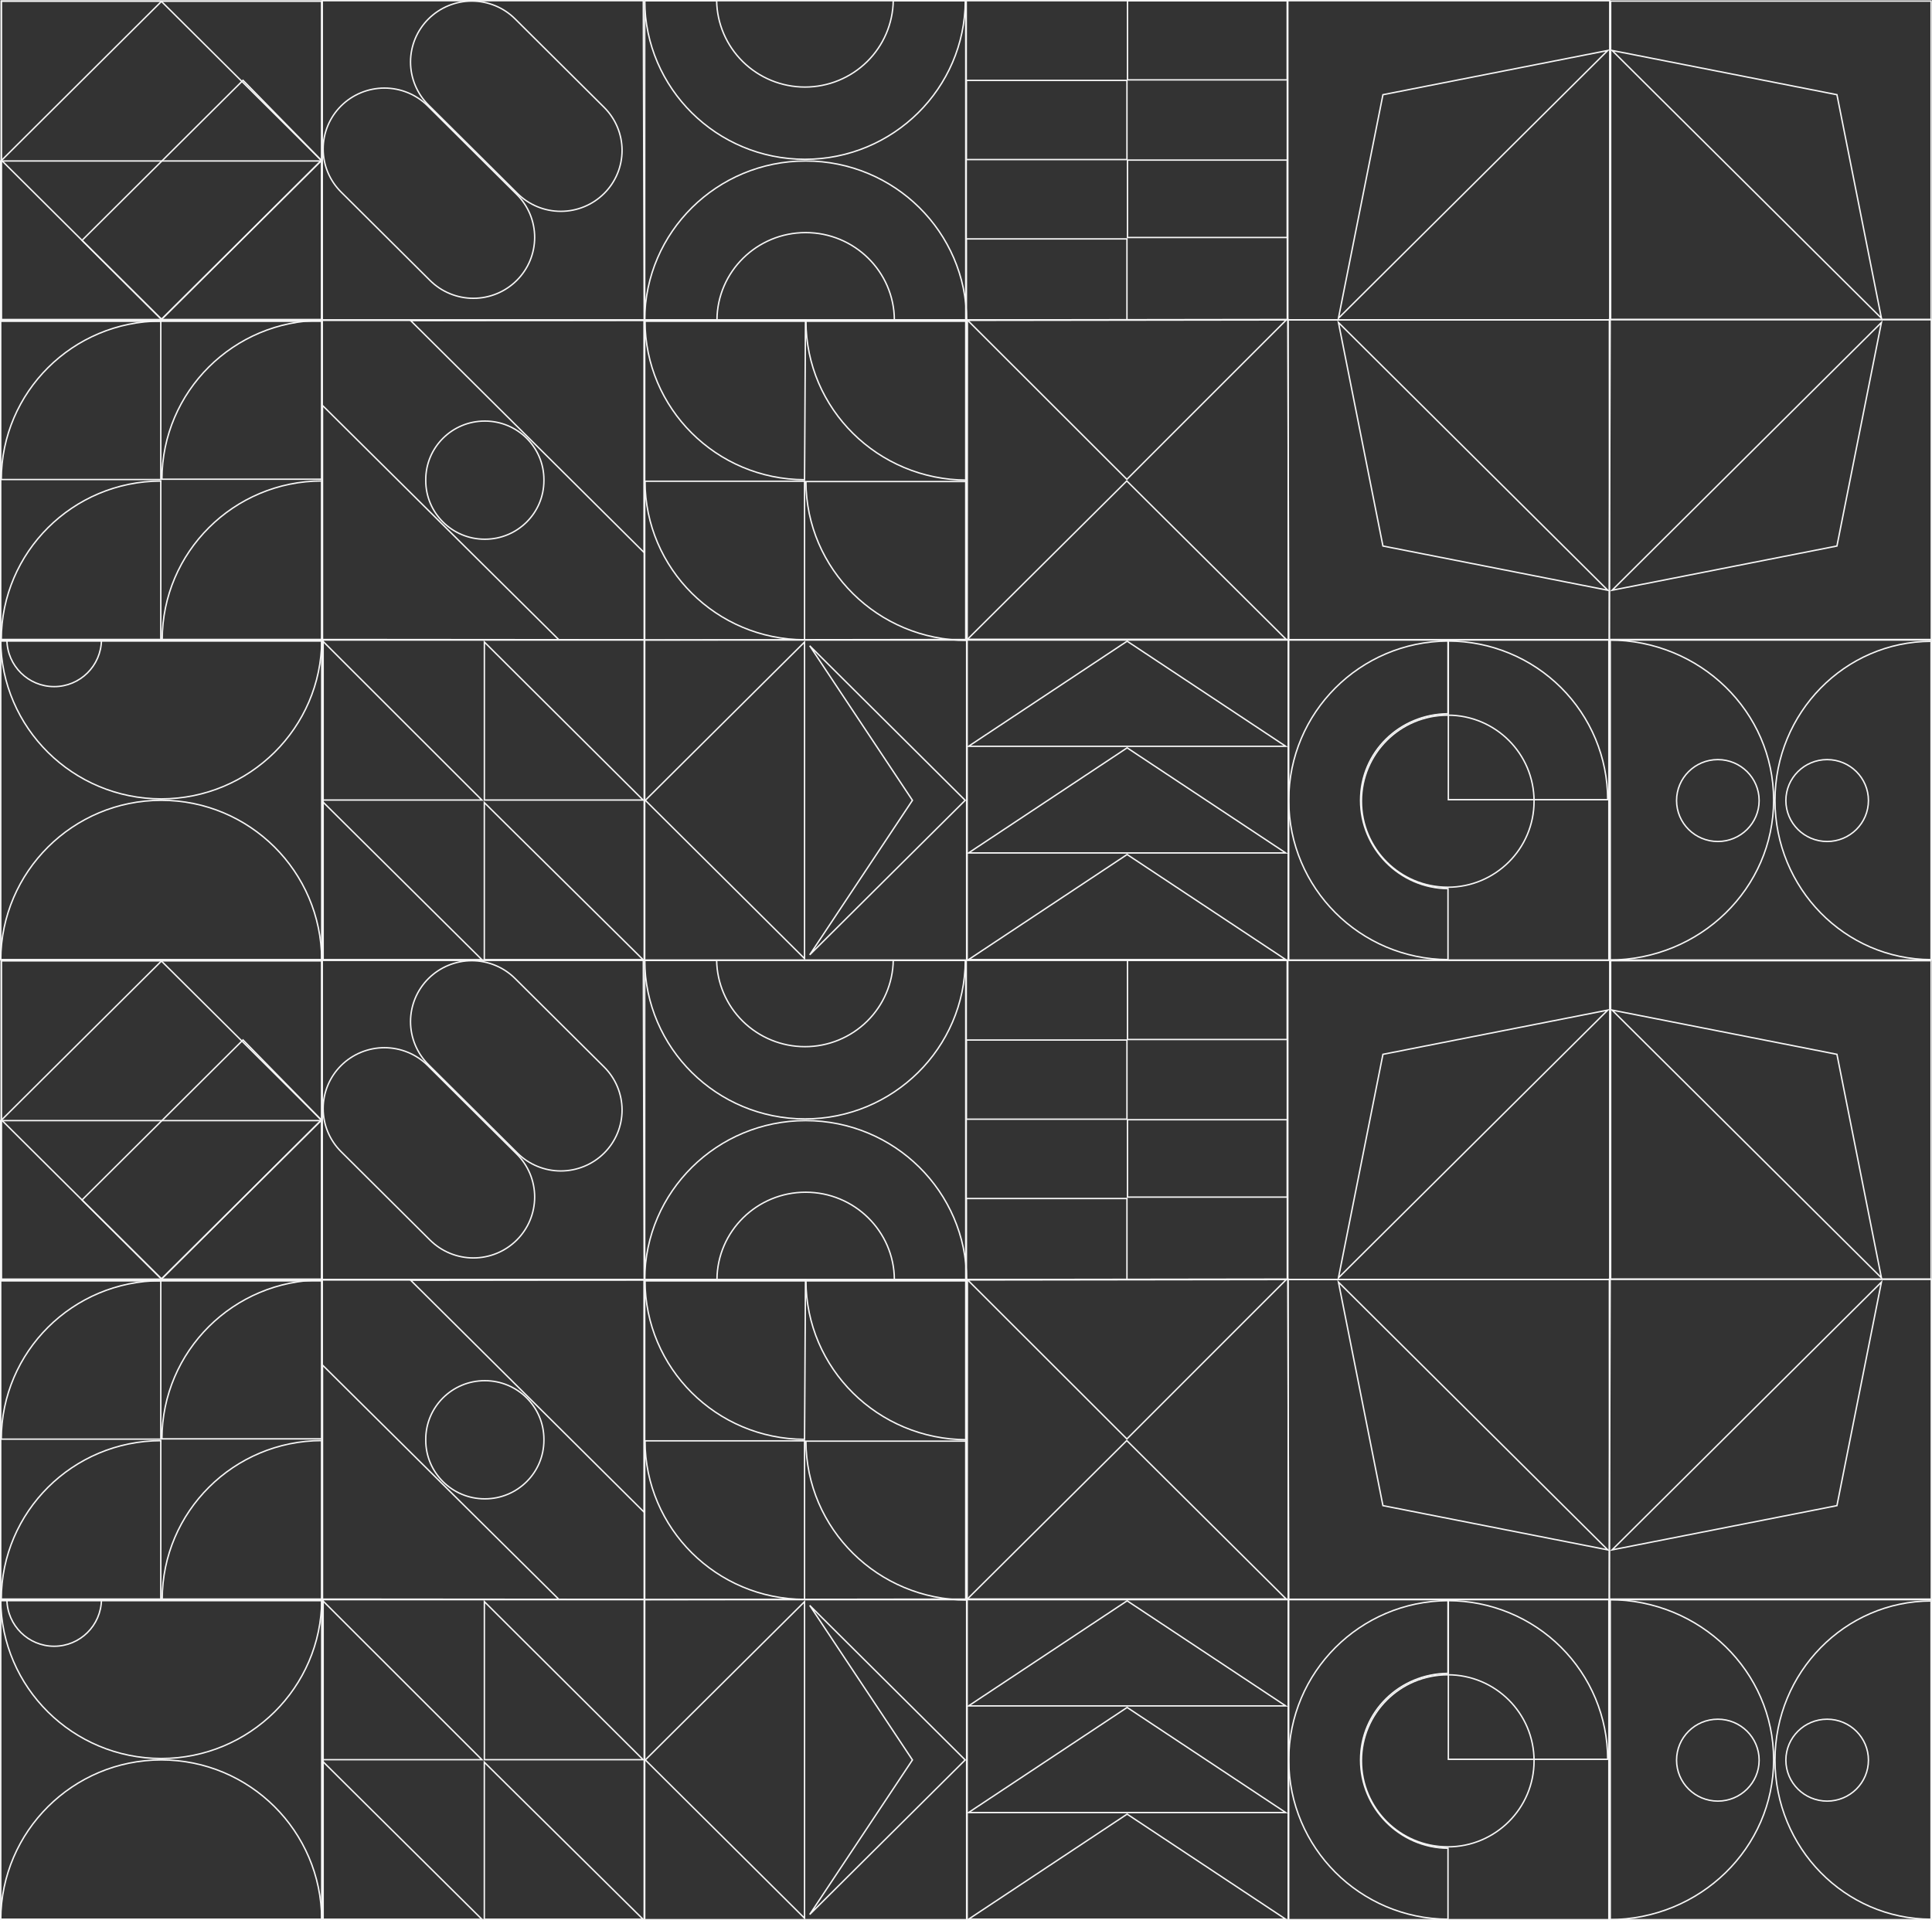 <?xml version="1.0" encoding="UTF-8"?> <svg xmlns="http://www.w3.org/2000/svg" width="1721" height="1711" viewBox="0 0 1721 1711" fill="none"><rect x="0" y="0" width="1721" height="1711" fill="#333333" stroke="none"/><path d="M574.297 570.245H861.06V855.37H574.297V570.245Z" stroke="#F6F6F6" stroke-width="1.26"></path><path d="M287.861 570.245H573.83V855.37H287.861V570.245Z" stroke="#F6F6F6" stroke-width="1.26"></path><path d="M0.671 571.15H286.588V855.03H0.671V571.15Z" stroke="#F6F6F6" stroke-width="1.26"></path><path d="M0.63 286.227H286.6V569.774H0.63V286.227Z" stroke="#F6F6F6" stroke-width="1.26"></path><path d="M287.067 285.438H573.83V570.007L287.067 569.774V285.438Z" stroke="#F6F6F6" stroke-width="1.26"></path><path d="M574.297 286.227H860.267V569.775L574.297 570.168V286.227Z" stroke="#F6F6F6" stroke-width="1.26"></path><path d="M861.527 569.774L861.757 285.043L1147.44 284.65L1147.5 569.774H861.527Z" stroke="#F6F6F6" stroke-width="1.26"></path><path d="M1720.37 284.649H1433.61V569.774H1720.37V284.649Z" stroke="#F6F6F6" stroke-width="1.26"></path><path d="M1433.48 569.889L1434.33 285.043H1147.17L1148.02 569.889H1433.48Z" stroke="#F6F6F6" stroke-width="1.26"></path><path d="M1720.2 0.963H1434.74V284.796H1720.2V0.963Z" stroke="#F6F6F6" stroke-width="1.26"></path><path d="M1433.93 0.63H1147.17V284.966H1433.93V0.63Z" stroke="#F6F6F6" stroke-width="1.26"></path><path d="M860.734 0.63H1146.7V284.966H860.734V0.63Z" stroke="#F6F6F6" stroke-width="1.26"></path><path d="M574.297 0.63H860.267V284.966H574.297V0.63Z" stroke="#F6F6F6" stroke-width="1.26"></path><path d="M287.067 0.63H573.038L573.828 284.966H287.067V0.63Z" stroke="#F6F6F6" stroke-width="1.26"></path><path d="M1.134 0.963H286.597V284.796H1.134V0.963Z" stroke="#F6F6F6" stroke-width="1.26"></path><path d="M861.527 570.245H1147.5V855.37H861.527V570.245Z" stroke="#F6F6F6" stroke-width="1.26"></path><path d="M1147.96 570.245H1433.14V855.37H1147.96V570.245Z" stroke="#F6F6F6" stroke-width="1.26"></path><path d="M1434.4 570.245H1720.37V855.37H1434.4V570.245Z" stroke="#F6F6F6" stroke-width="1.26"></path><path d="M1004.35 0.63H1146.7V71.163H1004.35V0.63Z" stroke="#F6F6F6" stroke-width="1.26"></path><path d="M860.734 212.855H1003.88V284.966H860.734V212.855Z" stroke="#F6F6F6" stroke-width="1.26"></path><path d="M860.734 71.635H1003.88V142.168H860.734V71.635Z" stroke="#F6F6F6" stroke-width="1.26"></path><path d="M1004.35 142.639H1146.7V211.594H1004.35V142.639Z" stroke="#F6F6F6" stroke-width="1.26"></path><path d="M431.766 375.164H431.993C460.999 375.164 484.506 398.543 484.506 427.375V428.217C484.506 457.049 460.999 480.428 431.993 480.428H431.766C402.761 480.428 379.253 457.049 379.253 428.217V427.375C379.253 398.543 402.761 375.164 431.766 375.164Z" stroke="#F6F6F6" stroke-width="1.26"></path><path d="M573.83 285.326V492.362L365.722 285.572L573.83 285.326Z" stroke="#F6F6F6" stroke-width="1.26"></path><path d="M287.293 569.936V361.254L497.766 569.919L287.293 569.936Z" stroke="#F6F6F6" stroke-width="1.26"></path><path d="M1432.1 712.489H1290.17V571.15C1308.76 571.184 1327.15 574.84 1344.33 581.912C1361.58 589.017 1377.25 599.431 1390.45 612.559C1403.66 625.687 1414.13 641.272 1421.28 658.425C1428.42 675.566 1432.09 693.936 1432.1 712.489Z" stroke="#F6F6F6" stroke-width="1.26"></path><path d="M1366.52 713.848C1366.52 756.179 1332.1 790.499 1289.64 790.499C1247.19 790.499 1212.77 756.179 1212.77 713.848C1212.77 671.517 1247.19 637.197 1289.64 637.197C1332.1 637.197 1366.52 671.517 1366.52 713.848Z" stroke="#F6F6F6" stroke-width="1.26"></path><path d="M1211.96 713.066C1211.96 756.062 1246.77 791.409 1289.85 791.751V854.987C1211.46 854.648 1148.02 791.234 1148.02 713.066C1148.02 634.898 1211.46 571.489 1289.85 571.151V635.934C1246.79 636.261 1211.96 670.054 1211.96 713.066Z" stroke="#F6F6F6" stroke-width="1.26"></path><path d="M1.137 284.791L1.137 0.964H286.606V284.791H1.137Z" stroke="#F6F6F6" stroke-width="1.26"></path><path d="M0.63 285.755L0.63 143.428L286.6 143.428V285.755H0.63Z" stroke="#F6F6F6" stroke-width="1.26"></path><path d="M143.866 284.536L1.394 142.875L143.803 1.276L286.275 142.937L143.866 284.536Z" stroke="#F6F6F6" stroke-width="1.26"></path><path d="M143.869 284.539L73.075 214.148L216.48 71.566L286.348 142.987L143.869 284.539Z" stroke="#F6F6F6" stroke-width="1.26"></path><path d="M460.281 173.153L460.725 172.706L460.281 173.153C465.35 178.192 469.37 184.174 472.113 190.757C474.856 197.34 476.268 204.396 476.268 211.522C476.268 218.647 474.856 225.703 472.113 232.287C469.37 238.87 465.35 244.852 460.281 249.89L460.725 250.337L460.281 249.89C450.045 260.067 436.162 265.785 421.685 265.785C407.208 265.785 393.325 260.067 383.089 249.89L303.851 171.103C293.616 160.926 287.866 147.123 287.866 132.732C287.866 118.34 293.616 104.538 303.851 94.36C314.087 84.185 327.969 78.468 342.444 78.468C356.92 78.468 370.802 84.185 381.037 94.36L460.281 173.153Z" stroke="#F6F6F6" stroke-width="1.26"></path><path d="M538.141 172.389L538.141 172.389C533.074 177.429 527.057 181.427 520.435 184.155C513.813 186.882 506.716 188.286 499.548 188.286C492.38 188.286 485.282 186.882 478.66 184.155C472.039 181.427 466.022 177.429 460.955 172.389L460.955 172.389L381.681 93.602C381.681 93.602 381.681 93.602 381.681 93.602C371.446 83.424 365.697 69.622 365.697 55.231C365.697 40.839 371.446 27.037 381.681 16.859L381.681 16.859C386.749 11.819 392.765 7.822 399.387 5.094C406.009 2.366 413.106 0.962 420.274 0.962C427.442 0.962 434.54 2.366 441.162 5.094C447.783 7.822 453.8 11.819 458.867 16.859L458.867 16.859L538.141 95.652C543.209 100.691 547.23 106.673 549.973 113.256C552.716 119.839 554.127 126.895 554.127 134.021C554.127 141.146 552.716 148.202 549.973 154.786C547.23 161.369 543.209 167.351 538.141 172.389Z" stroke="#F6F6F6" stroke-width="1.26"></path><path d="M1433.61 855.37V570.245C1514.46 570.357 1579.93 634.149 1579.93 712.802C1579.93 791.454 1514.46 855.258 1433.61 855.37Z" stroke="#F6F6F6" stroke-width="1.26"></path><path d="M1720.15 571.417V854.994C1643.37 854.868 1581.14 791.45 1581.14 713.209C1581.14 634.968 1643.37 571.544 1720.15 571.417Z" stroke="#F6F6F6" stroke-width="1.26"></path><path d="M1567.01 713.262C1567.01 733.406 1550.55 749.745 1530.24 749.745C1509.92 749.745 1493.46 733.406 1493.46 713.262C1493.46 693.117 1509.92 676.779 1530.24 676.779C1550.55 676.779 1567.01 693.117 1567.01 713.262Z" stroke="#F6F6F6" stroke-width="1.26"></path><path d="M1664.37 713.262C1664.37 733.406 1647.91 749.745 1627.6 749.745C1607.28 749.745 1590.83 733.406 1590.83 713.262C1590.83 693.117 1607.28 676.779 1627.6 676.779C1647.91 676.779 1664.37 693.117 1664.37 713.262Z" stroke="#F6F6F6" stroke-width="1.26"></path><path d="M1636.32 486.481L1675.95 287.331L1436.03 525.886L1636.32 486.481Z" stroke="#F6F6F6" stroke-width="1.26"></path><path d="M1636.32 84.375L1436.03 44.969L1675.95 283.524L1636.32 84.375Z" stroke="#F6F6F6" stroke-width="1.26"></path><path d="M1231.9 84.375L1192.27 283.524L1432.19 44.969L1231.9 84.375Z" stroke="#F6F6F6" stroke-width="1.26"></path><path d="M1231.9 486.481L1432.19 525.886L1192.27 287.331L1231.9 486.481Z" stroke="#F6F6F6" stroke-width="1.26"></path><path d="M716.673 854.067L574.835 713.06L716.673 572.058V854.067Z" stroke="#F6F6F6" stroke-width="1.26"></path><path d="M812.559 712.711L721.278 575.379L859.775 713.06L721.278 850.746L812.559 713.408L812.791 713.06L812.559 712.711Z" stroke="#F6F6F6" stroke-width="1.26"></path><path d="M1003.81 427.082L862.02 285.436L1145.81 285.045L1003.81 427.082Z" stroke="#F6F6F6" stroke-width="1.26"></path><path d="M1003.72 428.494L1145.81 569.768L861.631 569.773L1003.72 428.494Z" stroke="#F6F6F6" stroke-width="1.26"></path><path d="M1004.03 761.33L1145.3 854.975H862.758L1004.03 761.33Z" stroke="#F6F6F6" stroke-width="1.26"></path><path d="M1004.03 666.305L1145.3 759.944H862.758L1004.03 666.305Z" stroke="#F6F6F6" stroke-width="1.26"></path><path d="M1004.03 571.275L1145.3 664.92H862.758L1004.03 571.275Z" stroke="#F6F6F6" stroke-width="1.26"></path><path d="M0.631 570.245H286.599C286.257 648.469 222.31 711.783 143.639 711.783C64.967 711.783 0.973 648.469 0.631 570.245Z" stroke="#F6F6F6" stroke-width="1.26"></path><path d="M143.689 713.041C222.387 713.041 286.223 776.606 286.562 855.152H0.672C1.013 776.606 64.99 713.041 143.689 713.041Z" stroke="#F6F6F6" stroke-width="1.26"></path><path d="M48.265 611.765C25.216 611.765 6.489 593.232 6.152 570.237H90.383C90.047 593.232 71.314 611.765 48.265 611.765Z" stroke="#F6F6F6" stroke-width="1.26"></path><path d="M717.5 285.438L716.677 427.408C638.161 427.238 574.572 363.9 574.572 285.806V285.438H717.5Z" stroke="#F6F6F6" stroke-width="1.26"></path><path d="M861.06 427.764C781.974 427.572 717.937 364.197 717.937 286.062V286.054L717.937 286.046L717.927 285.656L861.06 285.439V427.764Z" stroke="#F6F6F6" stroke-width="1.26"></path><path d="M861.06 570.562C782.065 570.419 718.07 507.128 717.912 429.025H861.06V570.562Z" stroke="#F6F6F6" stroke-width="1.26"></path><path d="M716.673 570.02C638.265 569.874 574.73 506.708 574.572 428.752H716.673V570.02Z" stroke="#F6F6F6" stroke-width="1.26"></path><path d="M638.66 284.966H574.298C574.641 206.742 638.704 143.428 717.682 143.428C796.66 143.428 860.717 206.747 861.059 284.966H796.698C796.356 241.974 761.108 207.237 717.682 207.237C674.255 207.237 639.001 241.974 638.66 284.966Z" stroke="#F6F6F6" stroke-width="1.26"></path><path d="M772.431 54.888C787.017 40.51 795.367 21.037 795.71 0.632H859.892C859.55 78.724 795.665 141.93 717.037 141.93C638.409 141.93 574.636 78.725 574.295 0.632H638.37C638.713 21.037 647.062 40.51 661.649 54.888C676.384 69.412 696.292 77.561 717.04 77.561C737.787 77.561 757.695 69.412 772.431 54.888Z" stroke="#F6F6F6" stroke-width="1.26"></path><path d="M431.463 572.019L572.878 712.816H431.463V572.019Z" stroke="#F6F6F6" stroke-width="1.26"></path><path d="M287.463 571.136L429.265 712.816H287.463V571.136Z" stroke="#F6F6F6" stroke-width="1.26"></path><path d="M431.416 715.086L572.83 855.03H431.416V715.086Z" stroke="#F6F6F6" stroke-width="1.26"></path><path d="M287.463 714.321L429.257 855.029H287.463V714.321Z" stroke="#F6F6F6" stroke-width="1.26"></path><path d="M1.134 569.89C1.286 491.932 64.817 428.756 143.236 428.604V569.89H1.134Z" stroke="#F6F6F6" stroke-width="1.26"></path><path d="M144.497 569.89C144.626 491.897 208.161 428.69 286.598 428.515V569.89H144.497Z" stroke="#F6F6F6" stroke-width="1.26"></path><path d="M144.246 426.976C144.423 348.859 208.06 285.564 286.6 285.438V426.976H144.246Z" stroke="#F6F6F6" stroke-width="1.26"></path><path d="M1.134 427.254C1.312 349.326 64.841 286.184 143.236 286.057V427.254H1.134Z" stroke="#F6F6F6" stroke-width="1.26"></path><path d="M574.297 1425.25H861.06V1710.37H574.297V1425.25Z" stroke="#F6F6F6" stroke-width="1.26"></path><path d="M287.861 1425.25H573.83V1710.37H287.861V1425.25Z" stroke="#F6F6F6" stroke-width="1.26"></path><path d="M0.671 1426.15H286.588V1710.03H0.671V1426.15Z" stroke="#F6F6F6" stroke-width="1.26"></path><path d="M0.63 1141.23H286.6V1424.77H0.63V1141.23Z" stroke="#F6F6F6" stroke-width="1.26"></path><path d="M287.067 1140.44H573.83V1425.01L287.067 1424.77V1140.44Z" stroke="#F6F6F6" stroke-width="1.26"></path><path d="M574.297 1141.23H860.267V1424.77L574.297 1425.17V1141.23Z" stroke="#F6F6F6" stroke-width="1.26"></path><path d="M861.527 1424.77L861.757 1140.04L1147.44 1139.65L1147.5 1424.77H861.527Z" stroke="#F6F6F6" stroke-width="1.26"></path><path d="M1720.37 1139.65H1433.61V1424.77H1720.37V1139.65Z" stroke="#F6F6F6" stroke-width="1.26"></path><path d="M1433.48 1424.89L1434.33 1140.04H1147.17L1148.02 1424.89H1433.48Z" stroke="#F6F6F6" stroke-width="1.26"></path><path d="M1720.2 855.963H1434.74V1139.8H1720.2V855.963Z" stroke="#F6F6F6" stroke-width="1.26"></path><path d="M1433.93 855.63H1147.17V1139.97H1433.93V855.63Z" stroke="#F6F6F6" stroke-width="1.26"></path><path d="M860.734 855.63H1146.7V1139.97H860.734V855.63Z" stroke="#F6F6F6" stroke-width="1.26"></path><path d="M574.297 855.63H860.267V1139.97H574.297V855.63Z" stroke="#F6F6F6" stroke-width="1.26"></path><path d="M287.067 855.63H573.038L573.828 1139.97H287.067V855.63Z" stroke="#F6F6F6" stroke-width="1.26"></path><path d="M1.134 855.963H286.597V1139.8H1.134V855.963Z" stroke="#F6F6F6" stroke-width="1.26"></path><path d="M861.527 1425.25H1147.5V1710.37H861.527V1425.25Z" stroke="#F6F6F6" stroke-width="1.26"></path><path d="M1147.96 1425.25H1433.14V1710.37H1147.96V1425.25Z" stroke="#F6F6F6" stroke-width="1.26"></path><path d="M1434.4 1425.25H1720.37V1710.37H1434.4V1425.25Z" stroke="#F6F6F6" stroke-width="1.26"></path><path d="M1004.35 855.63H1146.7V926.163H1004.35V855.63Z" stroke="#F6F6F6" stroke-width="1.26"></path><path d="M860.734 1067.85H1003.88V1139.97H860.734V1067.85Z" stroke="#F6F6F6" stroke-width="1.26"></path><path d="M860.734 926.635H1003.88V997.168H860.734V926.635Z" stroke="#F6F6F6" stroke-width="1.26"></path><path d="M1004.35 997.639H1146.7V1066.59H1004.35V997.639Z" stroke="#F6F6F6" stroke-width="1.26"></path><path d="M431.766 1230.16H431.993C460.999 1230.16 484.506 1253.54 484.506 1282.38V1283.22C484.506 1312.05 460.999 1335.43 431.993 1335.43H431.766C402.761 1335.43 379.253 1312.05 379.253 1283.22V1282.38C379.253 1253.54 402.761 1230.16 431.766 1230.16Z" stroke="#F6F6F6" stroke-width="1.26"></path><path d="M573.83 1140.33V1347.36L365.722 1140.57L573.83 1140.33Z" stroke="#F6F6F6" stroke-width="1.26"></path><path d="M287.293 1424.94V1216.25L497.766 1424.92L287.293 1424.94Z" stroke="#F6F6F6" stroke-width="1.26"></path><path d="M1432.1 1567.49H1290.17V1426.15C1308.76 1426.18 1327.15 1429.84 1344.33 1436.91C1361.58 1444.02 1377.25 1454.43 1390.45 1467.56C1403.66 1480.69 1414.13 1496.27 1421.28 1513.42C1428.42 1530.57 1432.09 1548.94 1432.1 1567.49Z" stroke="#F6F6F6" stroke-width="1.26"></path><path d="M1366.52 1568.85C1366.52 1611.18 1332.1 1645.5 1289.64 1645.5C1247.19 1645.5 1212.77 1611.18 1212.77 1568.85C1212.77 1526.52 1247.19 1492.2 1289.64 1492.2C1332.1 1492.2 1366.52 1526.52 1366.52 1568.85Z" stroke="#F6F6F6" stroke-width="1.26"></path><path d="M1211.96 1568.07C1211.96 1611.06 1246.77 1646.41 1289.85 1646.75V1709.99C1211.46 1709.65 1148.02 1646.23 1148.02 1568.07C1148.02 1489.9 1211.46 1426.49 1289.85 1426.15V1490.93C1246.79 1491.26 1211.96 1525.05 1211.96 1568.07Z" stroke="#F6F6F6" stroke-width="1.26"></path><path d="M1.137 1139.79L1.137 855.964H286.606V1139.79H1.137Z" stroke="#F6F6F6" stroke-width="1.26"></path><path d="M0.63 1140.75L0.63 998.428H286.6V1140.75H0.63Z" stroke="#F6F6F6" stroke-width="1.26"></path><path d="M143.866 1139.54L1.394 997.875L143.803 856.276L286.275 997.937L143.866 1139.54Z" stroke="#F6F6F6" stroke-width="1.26"></path><path d="M143.869 1139.54L73.075 1069.15L216.48 926.566L286.348 997.987L143.869 1139.54Z" stroke="#F6F6F6" stroke-width="1.26"></path><path d="M460.281 1028.15L460.725 1027.71L460.281 1028.15C465.35 1033.19 469.37 1039.17 472.113 1045.76C474.856 1052.34 476.268 1059.4 476.268 1066.52C476.268 1073.65 474.856 1080.7 472.113 1087.29C469.37 1093.87 465.35 1099.85 460.281 1104.89L460.725 1105.34L460.281 1104.89C450.045 1115.07 436.162 1120.79 421.685 1120.79C407.208 1120.79 393.325 1115.07 383.089 1104.89L303.851 1026.1C293.616 1015.93 287.866 1002.12 287.866 987.732C287.866 973.34 293.616 959.538 303.851 949.36C314.087 939.185 327.969 933.468 342.444 933.468C356.92 933.468 370.802 939.185 381.037 949.36L460.281 1028.15Z" stroke="#F6F6F6" stroke-width="1.26"></path><path d="M538.141 1027.39L538.141 1027.39C533.074 1032.43 527.057 1036.43 520.435 1039.15C513.813 1041.88 506.716 1043.29 499.548 1043.29C492.38 1043.29 485.282 1041.88 478.66 1039.15C472.039 1036.43 466.022 1032.43 460.955 1027.39L460.955 1027.39L381.681 948.602C381.681 948.602 381.681 948.602 381.681 948.602C371.446 938.425 365.697 924.622 365.697 910.231C365.697 895.839 371.446 882.037 381.681 871.859L381.681 871.859C386.749 866.819 392.765 862.822 399.387 860.094C406.009 857.366 413.106 855.962 420.274 855.962C427.442 855.962 434.54 857.366 441.162 860.094C447.783 862.822 453.8 866.819 458.867 871.859L458.867 871.859L538.141 950.652C543.209 955.691 547.23 961.673 549.973 968.256C552.716 974.839 554.127 981.895 554.127 989.021C554.127 996.146 552.716 1003.2 549.973 1009.79C547.23 1016.37 543.209 1022.35 538.141 1027.39Z" stroke="#F6F6F6" stroke-width="1.26"></path><path d="M1433.61 1710.37V1425.25C1514.46 1425.36 1579.93 1489.15 1579.93 1567.8C1579.93 1646.45 1514.46 1710.26 1433.61 1710.37Z" stroke="#F6F6F6" stroke-width="1.26"></path><path d="M1720.15 1426.42V1709.99C1643.37 1709.87 1581.14 1646.45 1581.14 1568.21C1581.14 1489.97 1643.37 1426.54 1720.15 1426.42Z" stroke="#F6F6F6" stroke-width="1.26"></path><path d="M1567.01 1568.26C1567.01 1588.41 1550.55 1604.74 1530.24 1604.74C1509.92 1604.74 1493.46 1588.41 1493.46 1568.26C1493.46 1548.12 1509.92 1531.78 1530.24 1531.78C1550.55 1531.78 1567.01 1548.12 1567.01 1568.26Z" stroke="#F6F6F6" stroke-width="1.26"></path><path d="M1664.37 1568.26C1664.37 1588.41 1647.91 1604.74 1627.6 1604.74C1607.28 1604.74 1590.83 1588.41 1590.83 1568.26C1590.83 1548.12 1607.28 1531.78 1627.6 1531.78C1647.91 1531.78 1664.37 1548.12 1664.37 1568.26Z" stroke="#F6F6F6" stroke-width="1.26"></path><path d="M1636.32 1341.48L1675.95 1142.33L1436.03 1380.89L1636.32 1341.48Z" stroke="#F6F6F6" stroke-width="1.26"></path><path d="M1636.32 939.375L1436.03 899.969L1675.95 1138.52L1636.32 939.375Z" stroke="#F6F6F6" stroke-width="1.26"></path><path d="M1231.9 939.375L1192.27 1138.52L1432.19 899.969L1231.9 939.375Z" stroke="#F6F6F6" stroke-width="1.26"></path><path d="M1231.9 1341.48L1432.19 1380.89L1192.27 1142.33L1231.9 1341.48Z" stroke="#F6F6F6" stroke-width="1.26"></path><path d="M716.673 1709.07L574.835 1568.06L716.673 1427.06V1709.07Z" stroke="#F6F6F6" stroke-width="1.26"></path><path d="M812.559 1567.71L721.278 1430.38L859.775 1568.06L721.278 1705.75L812.559 1568.41L812.791 1568.06L812.559 1567.71Z" stroke="#F6F6F6" stroke-width="1.26"></path><path d="M1003.81 1282.08L862.02 1140.44L1145.81 1140.05L1003.81 1282.08Z" stroke="#F6F6F6" stroke-width="1.26"></path><path d="M1003.72 1283.49L1145.81 1424.77L861.631 1424.77L1003.72 1283.49Z" stroke="#F6F6F6" stroke-width="1.26"></path><path d="M1004.03 1616.33L1145.3 1709.97H862.758L1004.03 1616.33Z" stroke="#F6F6F6" stroke-width="1.26"></path><path d="M1004.03 1521.3L1145.3 1614.94H862.758L1004.03 1521.3Z" stroke="#F6F6F6" stroke-width="1.26"></path><path d="M1004.03 1426.28L1145.3 1519.92H862.758L1004.03 1426.28Z" stroke="#F6F6F6" stroke-width="1.26"></path><path d="M0.631 1425.25H286.599C286.257 1503.47 222.31 1566.78 143.639 1566.78C64.967 1566.78 0.973 1503.47 0.631 1425.25Z" stroke="#F6F6F6" stroke-width="1.26"></path><path d="M143.689 1568.04C222.387 1568.04 286.223 1631.61 286.562 1710.15H0.672C1.013 1631.61 64.99 1568.04 143.689 1568.04Z" stroke="#F6F6F6" stroke-width="1.26"></path><path d="M48.265 1466.77C25.216 1466.77 6.489 1448.23 6.152 1425.24H90.383C90.047 1448.23 71.314 1466.77 48.265 1466.77Z" stroke="#F6F6F6" stroke-width="1.26"></path><path d="M717.5 1140.44L716.677 1282.41C638.161 1282.24 574.572 1218.9 574.572 1140.81V1140.44H717.5Z" stroke="#F6F6F6" stroke-width="1.26"></path><path d="M861.06 1282.76C781.974 1282.57 717.937 1219.2 717.937 1141.06V1141.05L717.937 1141.05L717.927 1140.66L861.06 1140.44V1282.76Z" stroke="#F6F6F6" stroke-width="1.26"></path><path d="M861.06 1425.56C782.065 1425.42 718.07 1362.13 717.912 1284.02H861.06V1425.56Z" stroke="#F6F6F6" stroke-width="1.26"></path><path d="M716.673 1425.02C638.265 1424.87 574.73 1361.71 574.572 1283.75H716.673V1425.02Z" stroke="#F6F6F6" stroke-width="1.26"></path><path d="M638.66 1139.97H574.298C574.641 1061.74 638.704 998.428 717.682 998.428C796.66 998.428 860.717 1061.75 861.059 1139.97H796.698C796.356 1096.97 761.108 1062.24 717.682 1062.24C674.255 1062.24 639.001 1096.97 638.66 1139.97Z" stroke="#F6F6F6" stroke-width="1.26"></path><path d="M772.431 909.888C787.017 895.51 795.367 876.037 795.71 855.632H859.892C859.55 933.724 795.665 996.93 717.037 996.93C638.409 996.93 574.636 933.725 574.295 855.632H638.37C638.713 876.037 647.062 895.51 661.649 909.888C676.384 924.412 696.292 932.561 717.04 932.561C737.787 932.561 757.695 924.412 772.431 909.888Z" stroke="#F6F6F6" stroke-width="1.26"></path><path d="M431.463 1427.02L572.878 1567.82H431.463V1427.02Z" stroke="#F6F6F6" stroke-width="1.26"></path><path d="M287.463 1426.14L429.265 1567.82H287.463V1426.14Z" stroke="#F6F6F6" stroke-width="1.26"></path><path d="M431.416 1570.09L572.83 1710.03H431.416V1570.09Z" stroke="#F6F6F6" stroke-width="1.26"></path><path d="M287.463 1569.32L429.257 1710.03H287.463V1569.32Z" stroke="#F6F6F6" stroke-width="1.26"></path><path d="M1.134 1424.89C1.286 1346.93 64.817 1283.76 143.236 1283.6V1424.89H1.134Z" stroke="#F6F6F6" stroke-width="1.26"></path><path d="M144.497 1424.89C144.626 1346.9 208.161 1283.69 286.598 1283.52V1424.89H144.497Z" stroke="#F6F6F6" stroke-width="1.26"></path><path d="M144.246 1281.98C144.423 1203.86 208.06 1140.56 286.6 1140.44V1281.98H144.246Z" stroke="#F6F6F6" stroke-width="1.26"></path><path d="M1.134 1282.25C1.312 1204.33 64.841 1141.18 143.236 1141.06V1282.25H1.134Z" stroke="#F6F6F6" stroke-width="1.26"></path></svg> 